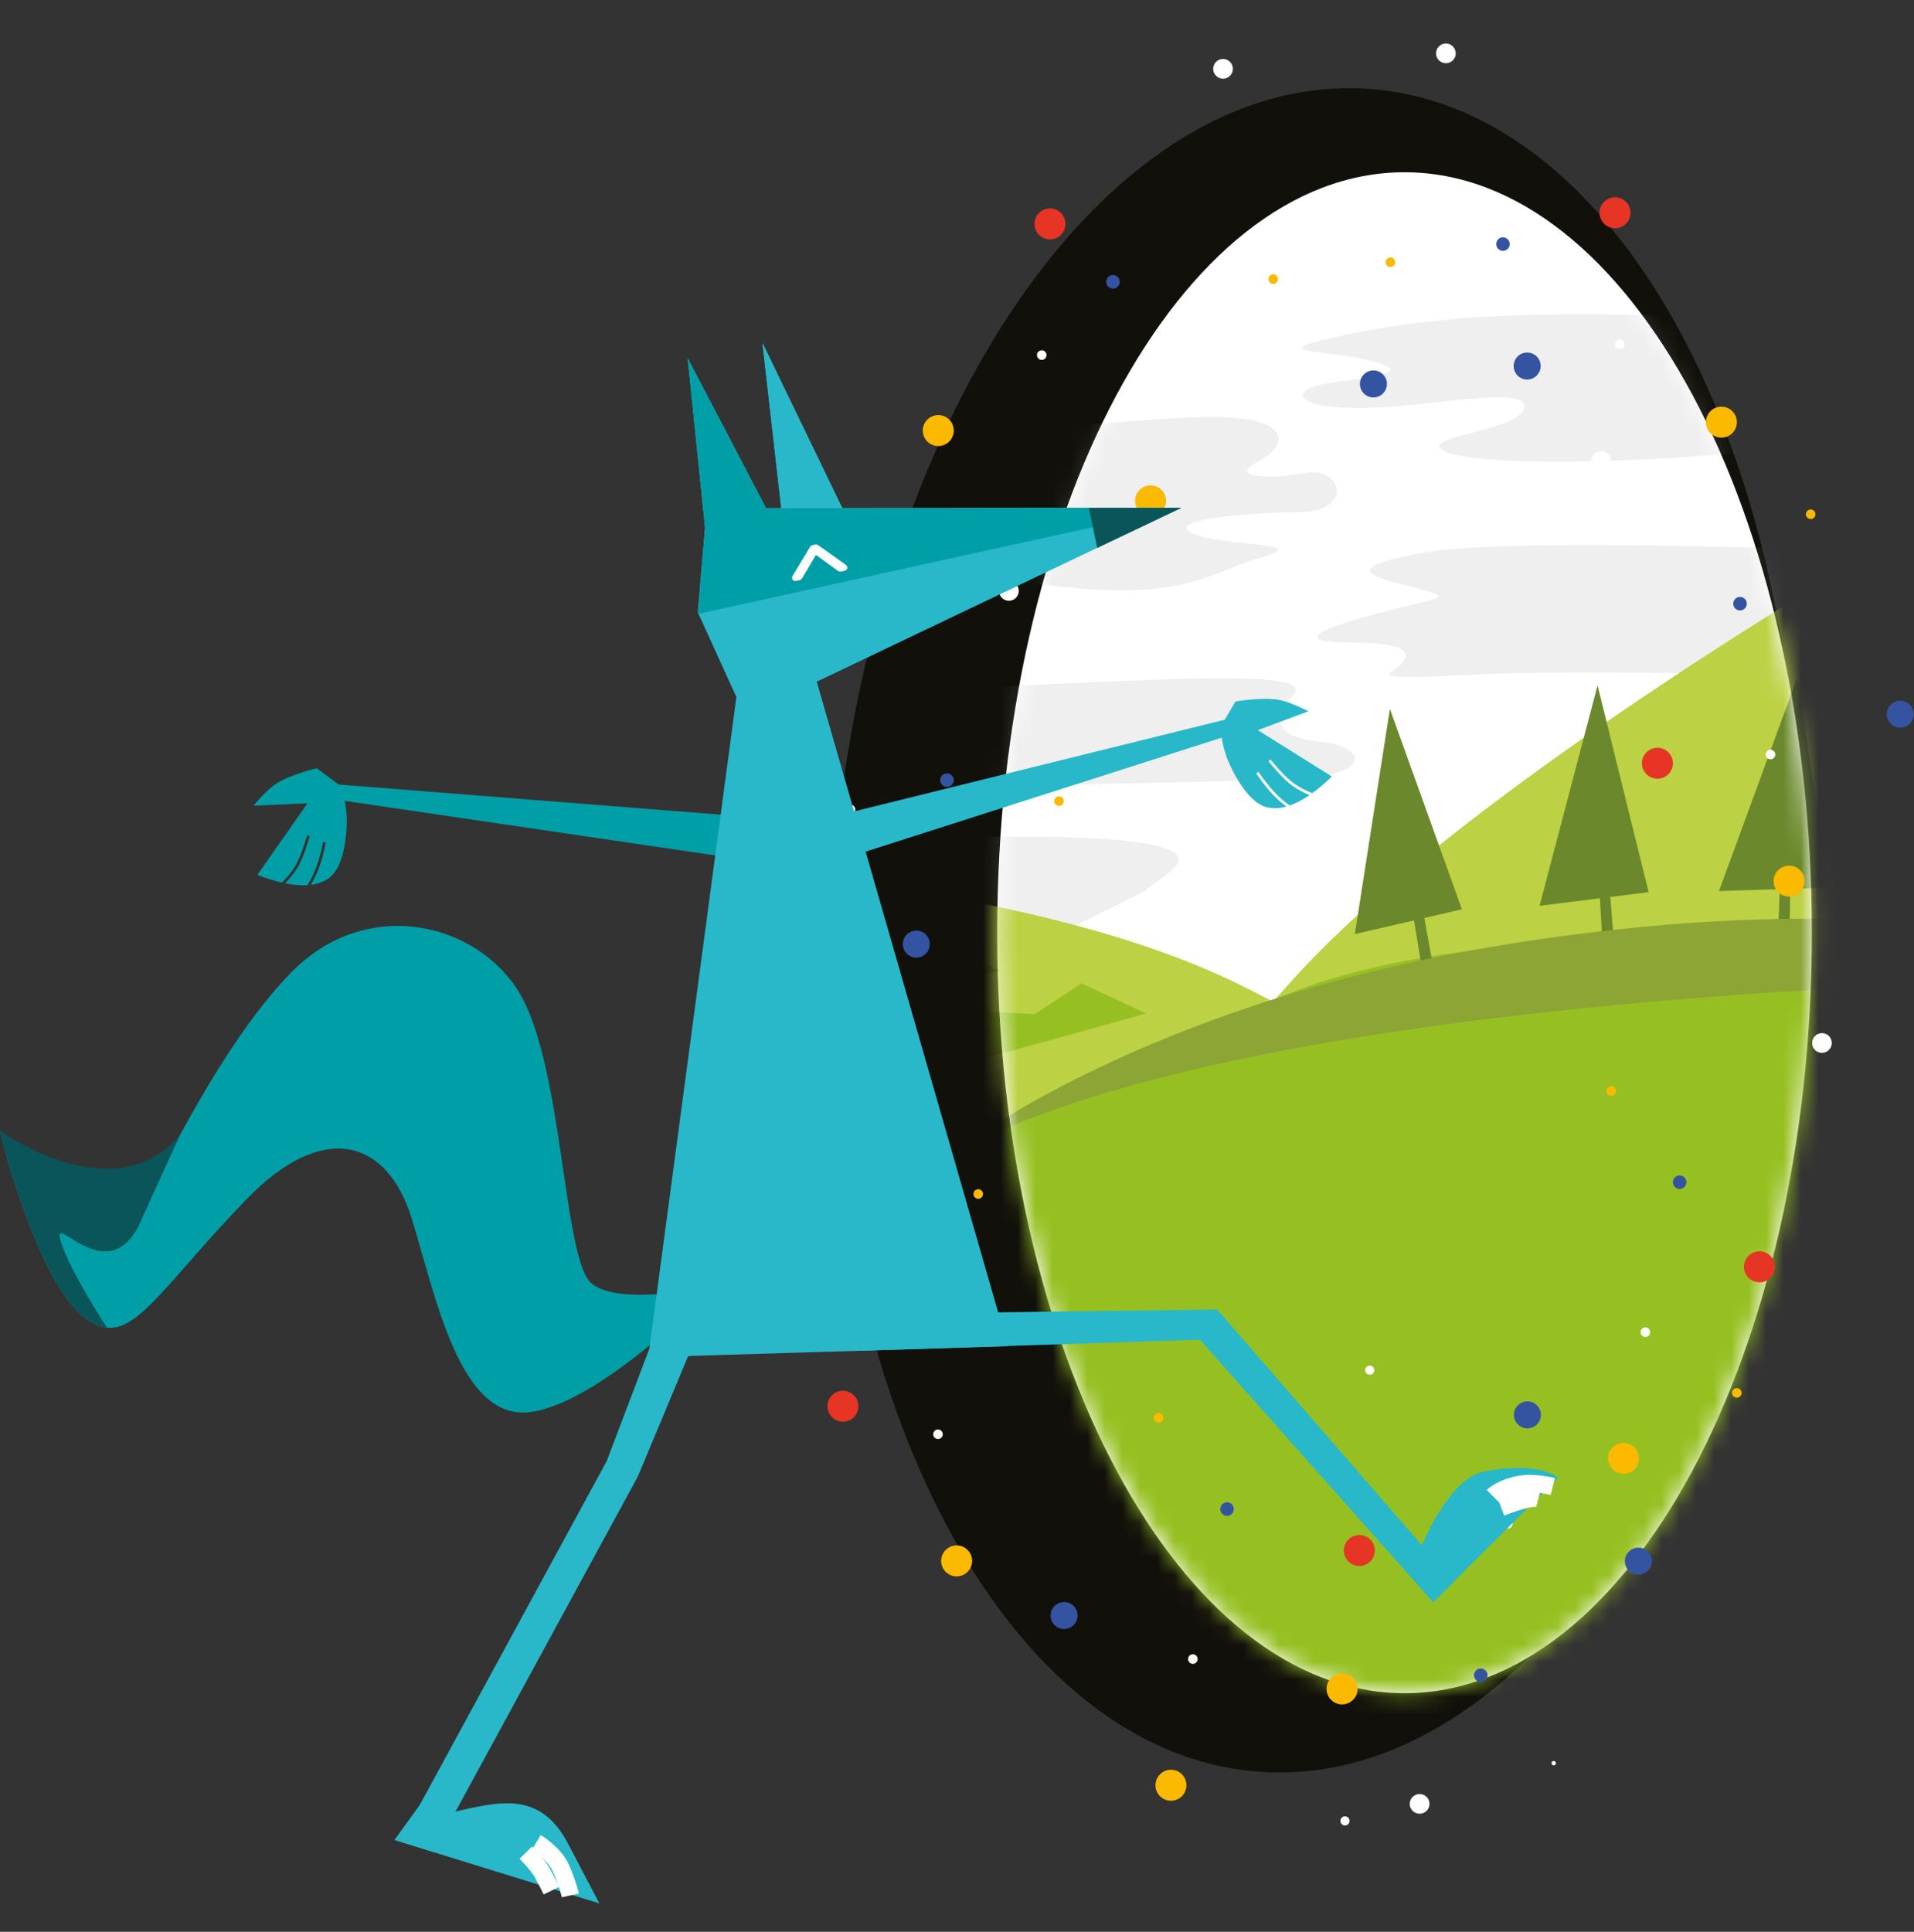 <svg xmlns="http://www.w3.org/2000/svg" width="110" height="111" viewBox="0 0 110 111" fill="none">
  <rect x="0" y="0" width="110" height="111" fill="#333333" stroke="none"/>
  <path d="M103.299 55.178C104.957 28.47 93.87 6.049 78.536 5.098C63.202 4.147 49.428 25.027 47.77 51.734C46.113 78.441 57.2 100.863 72.534 101.814C87.868 102.765 101.642 81.885 103.299 55.178Z" fill="#12100B"/>
  <path d="M80.719 97.289C93.647 97.289 104.128 77.726 104.128 53.594C104.128 29.461 93.647 9.898 80.719 9.898C67.791 9.898 57.31 29.461 57.31 53.594C57.31 77.726 67.791 97.289 80.719 97.289Z" fill="white"/>
  <mask id="mask0_5504_9564" style="mask-type:alpha" maskUnits="userSpaceOnUse" x="57" y="9" width="48" height="89">
    <path d="M80.719 97.289C93.647 97.289 104.128 77.726 104.128 53.594C104.128 29.461 93.647 9.898 80.719 9.898C67.791 9.898 57.31 29.461 57.31 53.594C57.31 77.726 67.791 97.289 80.719 97.289Z" fill="white"/>
  </mask>
  <g mask="url(#mask0_5504_9564)">
    <path opacity="0.2" d="M37.795 65.123L34.45 41.631C34.45 41.631 41.143 40.217 47.841 39.914C65.499 39.114 75.717 38.272 74.34 39.914C72.963 41.556 73.537 42.377 75.831 42.611C78.124 42.845 78.929 44.135 75.831 44.605C72.733 45.074 50.248 45.074 46.234 45.543C42.219 46.013 43.377 48.358 54.154 48.122C64.932 47.888 69.062 48.474 67.341 49.998C66.615 50.641 65.95 50.997 65.811 51.195" fill="#B1B1B1"/>
    <path d="M29.52 49.267C29.52 49.267 56.167 49.267 71.019 56.469C81.593 61.595 103.144 76.253 112.608 89.585L28.854 91.592L29.518 49.266L29.52 49.267Z" fill="#BCD143"/>
    <path opacity="0.2" d="M39.709 30.22C22.415 27.549 63.547 24.116 68.98 23.961C74.411 23.805 74.121 25.603 72.301 26.528C70.481 27.454 73.019 27.555 75.047 27.172C77.075 26.788 77.883 29.395 74.633 29.429C71.384 29.462 66.846 29.9 68.565 30.656C70.284 31.413 75.485 31.155 72.598 31.991C69.712 32.827 68.458 34.226 62.691 33.863C56.921 33.5 44.359 30.936 39.709 30.218V30.22Z" fill="#B1B1B1"/>
    <path opacity="0.2" d="M100.347 18.303C89.224 17.802 83.097 18.052 77.615 19.182C72.134 20.311 76.003 20.061 78.583 20.687C81.162 21.314 79.711 21.566 76.809 21.942C73.908 22.318 74.229 23.447 78.098 23.447C81.967 23.447 87.89 22.067 87.588 23.447C87.287 24.828 81.16 25.078 83.095 25.957C85.029 26.836 94.703 26.584 100.345 25.957C105.987 25.331 112.87 19.935 112.87 19.935L100.345 18.305L100.347 18.303Z" fill="#B1B1B1"/>
    <path opacity="0.2" d="M109.063 31.767C109.063 31.767 87.48 30.753 81.731 31.767C75.982 32.781 79.995 33.37 81.731 33.876C83.467 34.383 82.816 34.299 79.561 35.142C76.308 35.986 73.812 36.915 77.608 36.915C81.404 36.915 80.97 37.748 80.427 38.26C79.885 38.772 78.366 39.096 84.549 38.765C90.731 38.434 109.059 38.9 109.059 38.9V31.769L109.063 31.767Z" fill="#B1B1B1"/>
    <path d="M65.875 58.237L62.156 56.502L59.462 58.273L56.757 58.123L54.385 61.419" fill="#96C021"/>
    <path d="M57.44 55.784L53.724 54.047L52.316 55.599L48.321 55.664L45.947 58.958" fill="#96C021"/>
    <path d="M86.343 45.709C87.014 45.935 87.691 46.057 87.691 46.057H86.419L86.343 45.709Z" fill="white"/>
    <path d="M89.517 46.736C90.256 47.084 90.645 47.269 90.645 47.269L90.338 47.453L89.19 46.736H89.517Z" fill="white"/>
    <path d="M92.716 48.641C93.537 49.297 93.906 49.625 93.844 49.81C93.782 49.995 93.434 49.81 93.434 49.81C93.434 49.81 92.552 48.727 92.409 48.518C92.267 48.31 92.716 48.641 92.716 48.641Z" fill="white"/>
    <path d="M92 50.221C91.364 50.119 90.38 50.221 90.38 50.221L88.984 50.365L89.19 50.612L92 50.223V50.221Z" fill="white"/>
    <path d="M86.111 50.395L82.85 50.611V50.858L86.111 50.395Z" fill="white"/>
    <path d="M78.029 53.01C78.029 53.01 79.67 54.302 79.404 54.343C79.136 54.384 79.159 54.958 79.159 54.958L78.029 53.01Z" fill="white"/>
    <path d="M129.098 19.557C129.098 19.557 88.312 40.709 74.259 56.336C60.204 71.963 45.003 87.731 44.717 88.592C44.43 89.452 126.595 89.231 126.595 89.231L129.098 19.558V19.557Z" fill="#BCD143"/>
    <path d="M132.271 56.136C132.271 56.136 91.717 50.44 74.671 56.863C57.625 63.289 30.738 79.286 26.722 87.851L22.705 96.416L122.56 111.237L132.271 56.136Z" fill="#96C021"/>
    <path d="M105.11 51.004L103.303 38.9L98.794 51.196L105.11 51.004Z" fill="#6B892C"/>
    <path d="M102.854 53.44L102.944 47.198L103.445 45.434L103.131 44.924L102.626 46.347L101.93 45.752L101.716 46.605L102.429 47.058L102.201 53.442L102.854 53.44Z" fill="#6B892C"/>
    <path d="M94.75 51.264L91.813 39.383L88.481 52.047L94.75 51.264Z" fill="#6B892C"/>
    <path d="M92.735 53.9L92.235 47.676L92.57 45.873L92.209 45.397L91.839 46.859L91.091 46.333L90.96 47.203L91.712 47.586L92.084 53.964L92.735 53.9Z" fill="#6B892C"/>
    <path d="M84.019 52.249L79.879 40.732L77.864 53.672L84.019 52.249Z" fill="#6B892C"/>
    <path d="M82.285 55.08L81.151 48.938L81.299 47.111L80.891 46.674L80.672 48.166L79.875 47.721L79.832 48.598L80.62 48.903L81.645 55.209L82.285 55.08Z" fill="#6B892C"/>
    <path d="M132.271 56.134C132.271 56.134 74.88 55.248 54.611 66.367C54.611 66.367 65.618 57.473 87.385 54.135C109.151 50.797 120.377 54.522 132.271 56.134Z" fill="#8CA535"/>
  </g>
  <path d="M60.343 13.757C60.835 13.757 61.233 13.358 61.233 12.867C61.233 12.375 60.835 11.977 60.343 11.977C59.851 11.977 59.452 12.375 59.452 12.867C59.452 13.358 59.851 13.757 60.343 13.757Z" fill="#E63525"/>
  <path d="M78.933 22.837C79.361 22.837 79.709 22.49 79.709 22.061C79.709 21.633 79.361 21.285 78.933 21.285C78.504 21.285 78.156 21.633 78.156 22.061C78.156 22.49 78.504 22.837 78.933 22.837Z" fill="#3454A1"/>
  <path d="M73.186 16.166C73.256 16.166 73.313 16.11 73.313 16.039C73.313 15.969 73.256 15.912 73.186 15.912C73.115 15.912 73.058 15.969 73.058 16.039C73.058 16.11 73.115 16.166 73.186 16.166Z" fill="white"/>
  <path d="M73.172 16.31C73.324 16.31 73.448 16.186 73.448 16.035C73.448 15.883 73.324 15.76 73.172 15.76C73.021 15.76 72.897 15.883 72.897 16.035C72.897 16.186 73.021 16.31 73.172 16.31Z" fill="#FBB900"/>
  <path d="M53.924 25.63C54.416 25.63 54.815 25.231 54.815 24.74C54.815 24.248 54.416 23.85 53.924 23.85C53.432 23.85 53.034 24.248 53.034 24.74C53.034 25.231 53.432 25.63 53.924 25.63Z" fill="#FBB900"/>
  <path d="M63.963 16.583C64.178 16.583 64.352 16.409 64.352 16.194C64.352 15.979 64.178 15.805 63.963 15.805C63.748 15.805 63.574 15.979 63.574 16.194C63.574 16.409 63.748 16.583 63.963 16.583Z" fill="#3454A1"/>
  <path d="M59.858 20.526C59.928 20.526 59.986 20.469 59.986 20.399C59.986 20.328 59.928 20.271 59.858 20.271C59.788 20.271 59.731 20.328 59.731 20.399C59.731 20.469 59.788 20.526 59.858 20.526Z" fill="white"/>
  <path d="M59.871 20.679C60.023 20.679 60.146 20.556 60.146 20.404C60.146 20.252 60.023 20.129 59.871 20.129C59.72 20.129 59.596 20.252 59.596 20.404C59.596 20.556 59.72 20.679 59.871 20.679Z" fill="white"/>
  <path d="M70.265 4.205C70.41 4.205 70.527 4.088 70.527 3.943C70.527 3.799 70.41 3.682 70.265 3.682C70.121 3.682 70.003 3.799 70.003 3.943C70.003 4.088 70.121 4.205 70.265 4.205Z" fill="white"/>
  <path d="M70.29 4.522C70.603 4.522 70.856 4.268 70.856 3.955C70.856 3.642 70.603 3.389 70.29 3.389C69.977 3.389 69.723 3.642 69.723 3.955C69.723 4.268 69.977 4.522 70.29 4.522Z" fill="white"/>
  <path d="M45.063 41.892C45.554 41.892 45.953 41.493 45.953 41.002C45.953 40.51 45.554 40.111 45.063 40.111C44.571 40.111 44.172 40.51 44.172 41.002C44.172 41.493 44.571 41.892 45.063 41.892Z" fill="#E63525"/>
  <path d="M52.662 55.023C53.09 55.023 53.438 54.675 53.438 54.247C53.438 53.818 53.09 53.471 52.662 53.471C52.233 53.471 51.885 53.818 51.885 54.247C51.885 54.675 52.233 55.023 52.662 55.023Z" fill="#3454A1"/>
  <path d="M60.878 46.164C60.948 46.164 61.005 46.108 61.005 46.037C61.005 45.967 60.948 45.91 60.878 45.91C60.808 45.91 60.751 45.967 60.751 46.037C60.751 46.108 60.808 46.164 60.878 46.164Z" fill="white"/>
  <path d="M60.865 46.308C61.017 46.308 61.14 46.184 61.14 46.033C61.14 45.881 61.017 45.758 60.865 45.758C60.713 45.758 60.59 45.881 60.59 46.033C60.59 46.184 60.713 46.308 60.865 46.308Z" fill="#FBB900"/>
  <path d="M66.123 29.669C66.615 29.669 67.014 29.27 67.014 28.779C67.014 28.287 66.615 27.889 66.123 27.889C65.632 27.889 65.233 28.287 65.233 28.779C65.233 29.27 65.632 29.669 66.123 29.669Z" fill="#FBB900"/>
  <path d="M54.424 45.215C54.639 45.215 54.813 45.041 54.813 44.827C54.813 44.612 54.639 44.438 54.424 44.438C54.209 44.438 54.035 44.612 54.035 44.827C54.035 45.041 54.209 45.215 54.424 45.215Z" fill="#3454A1"/>
  <path d="M47.551 50.524C47.621 50.524 47.678 50.467 47.678 50.397C47.678 50.327 47.621 50.27 47.551 50.27C47.48 50.27 47.423 50.327 47.423 50.397C47.423 50.467 47.48 50.524 47.551 50.524Z" fill="white"/>
  <path d="M48.879 46.79C49.031 46.79 49.154 46.667 49.154 46.515C49.154 46.363 49.031 46.24 48.879 46.24C48.727 46.24 48.604 46.363 48.604 46.515C48.604 46.667 48.727 46.79 48.879 46.79Z" fill="white"/>
  <path d="M57.956 34.203C58.1 34.203 58.218 34.086 58.218 33.941C58.218 33.797 58.1 33.68 57.956 33.68C57.811 33.68 57.694 33.797 57.694 33.941C57.694 34.086 57.811 34.203 57.956 34.203Z" fill="white"/>
  <path d="M57.982 34.52C58.295 34.52 58.549 34.266 58.549 33.953C58.549 33.64 58.295 33.387 57.982 33.387C57.669 33.387 57.415 33.64 57.415 33.953C57.415 34.266 57.669 34.52 57.982 34.52Z" fill="white"/>
  <path d="M48.445 81.692C48.937 81.692 49.335 81.294 49.335 80.802C49.335 80.311 48.937 79.912 48.445 79.912C47.953 79.912 47.554 80.311 47.554 80.802C47.554 81.294 47.953 81.692 48.445 81.692Z" fill="#E63525"/>
  <path d="M46.771 62.609C47.199 62.609 47.547 62.261 47.547 61.833C47.547 61.404 47.199 61.057 46.771 61.057C46.342 61.057 45.994 61.404 45.994 61.833C45.994 62.261 46.342 62.609 46.771 62.609Z" fill="#3454A1"/>
  <path d="M56.233 68.725C56.303 68.725 56.36 68.668 56.36 68.598C56.36 68.528 56.303 68.471 56.233 68.471C56.163 68.471 56.106 68.528 56.106 68.598C56.106 68.668 56.163 68.725 56.233 68.725Z" fill="white"/>
  <path d="M56.222 68.882C56.373 68.882 56.497 68.759 56.497 68.607C56.497 68.455 56.373 68.332 56.222 68.332C56.07 68.332 55.947 68.455 55.947 68.607C55.947 68.759 56.07 68.882 56.222 68.882Z" fill="#FBB900"/>
  <path d="M54.979 90.579C55.471 90.579 55.87 90.181 55.87 89.689C55.87 89.197 55.471 88.799 54.979 88.799C54.488 88.799 54.089 89.197 54.089 89.689C54.089 90.181 54.488 90.579 54.979 90.579Z" fill="#FBB900"/>
  <path d="M52.158 74.135C52.373 74.135 52.547 73.961 52.547 73.746C52.547 73.532 52.373 73.357 52.158 73.357C51.943 73.357 51.769 73.532 51.769 73.746C51.769 73.961 51.943 74.135 52.158 74.135Z" fill="#3454A1"/>
  <path d="M53.896 82.547C53.967 82.547 54.023 82.49 54.023 82.42C54.023 82.35 53.967 82.293 53.896 82.293C53.826 82.293 53.769 82.35 53.769 82.42C53.769 82.49 53.826 82.547 53.896 82.547Z" fill="white"/>
  <path d="M53.907 82.686C54.059 82.686 54.182 82.564 54.182 82.412C54.182 82.26 54.059 82.137 53.907 82.137C53.756 82.137 53.632 82.26 53.632 82.412C53.632 82.564 53.756 82.686 53.907 82.686Z" fill="white"/>
  <path d="M44.163 65.82C44.307 65.82 44.425 65.703 44.425 65.559C44.425 65.414 44.307 65.297 44.163 65.297C44.018 65.297 43.901 65.414 43.901 65.559C43.901 65.703 44.018 65.82 44.163 65.82Z" fill="white"/>
  <path d="M44.185 66.108C44.498 66.108 44.752 65.854 44.752 65.541C44.752 65.228 44.498 64.975 44.185 64.975C43.872 64.975 43.618 65.228 43.618 65.541C43.618 65.854 43.872 66.108 44.185 66.108Z" fill="white"/>
  <path d="M95.253 44.745C95.745 44.745 96.143 44.347 96.143 43.855C96.143 43.363 95.745 42.965 95.253 42.965C94.761 42.965 94.362 43.363 94.362 43.855C94.362 44.347 94.761 44.745 95.253 44.745Z" fill="#E63525"/>
  <path d="M109.209 41.812C109.637 41.812 109.985 41.465 109.985 41.036C109.985 40.607 109.637 40.26 109.209 40.26C108.78 40.26 108.432 40.607 108.432 41.036C108.432 41.465 108.78 41.812 109.209 41.812Z" fill="#3454A1"/>
  <path d="M104.075 29.666C104.146 29.666 104.203 29.61 104.203 29.539C104.203 29.469 104.146 29.412 104.075 29.412C104.005 29.412 103.948 29.469 103.948 29.539C103.948 29.61 104.005 29.666 104.075 29.666Z" fill="white"/>
  <path d="M104.064 29.823C104.216 29.823 104.339 29.7 104.339 29.548C104.339 29.396 104.216 29.273 104.064 29.273C103.912 29.273 103.789 29.396 103.789 29.548C103.789 29.7 103.912 29.823 104.064 29.823Z" fill="#FBB900"/>
  <path d="M102.822 51.521C103.314 51.521 103.712 51.122 103.712 50.63C103.712 50.139 103.314 49.74 102.822 49.74C102.33 49.74 101.931 50.139 101.931 50.63C101.931 51.122 102.33 51.521 102.822 51.521Z" fill="#FBB900"/>
  <path d="M100.001 35.075C100.216 35.075 100.39 34.901 100.39 34.686C100.39 34.471 100.216 34.297 100.001 34.297C99.786 34.297 99.612 34.471 99.612 34.686C99.612 34.901 99.786 35.075 100.001 35.075Z" fill="#3454A1"/>
  <path d="M101.739 43.489C101.809 43.489 101.866 43.432 101.866 43.361C101.866 43.291 101.809 43.234 101.739 43.234C101.669 43.234 101.612 43.291 101.612 43.361C101.612 43.432 101.669 43.489 101.739 43.489Z" fill="white"/>
  <path d="M101.75 43.628C101.902 43.628 102.025 43.505 102.025 43.353C102.025 43.201 101.902 43.078 101.75 43.078C101.598 43.078 101.475 43.201 101.475 43.353C101.475 43.505 101.598 43.628 101.75 43.628Z" fill="white"/>
  <path d="M92.005 26.762C92.15 26.762 92.267 26.645 92.267 26.5C92.267 26.355 92.15 26.238 92.005 26.238C91.861 26.238 91.743 26.355 91.743 26.5C91.743 26.645 91.861 26.762 92.005 26.762Z" fill="white"/>
  <path d="M92.026 27.049C92.339 27.049 92.593 26.796 92.593 26.483C92.593 26.17 92.339 25.916 92.026 25.916C91.713 25.916 91.459 26.17 91.459 26.483C91.459 26.796 91.713 27.049 92.026 27.049Z" fill="white"/>
  <path d="M92.817 13.114C93.309 13.114 93.708 12.716 93.708 12.224C93.708 11.732 93.309 11.334 92.817 11.334C92.325 11.334 91.927 11.732 91.927 12.224C91.927 12.716 92.325 13.114 92.817 13.114Z" fill="#E63525"/>
  <path d="M87.768 21.808C88.197 21.808 88.544 21.461 88.544 21.032C88.544 20.603 88.197 20.256 87.768 20.256C87.339 20.256 86.992 20.603 86.992 21.032C86.992 21.461 87.339 21.808 87.768 21.808Z" fill="#3454A1"/>
  <path d="M79.898 15.2C79.968 15.2 80.025 15.143 80.025 15.072C80.025 15.002 79.968 14.945 79.898 14.945C79.828 14.945 79.771 15.002 79.771 15.072C79.771 15.143 79.828 15.2 79.898 15.2Z" fill="white"/>
  <path d="M79.909 15.343C80.061 15.343 80.184 15.22 80.184 15.068C80.184 14.916 80.061 14.793 79.909 14.793C79.757 14.793 79.634 14.916 79.634 15.068C79.634 15.22 79.757 15.343 79.909 15.343Z" fill="#FBB900"/>
  <path d="M98.931 25.148C99.423 25.148 99.821 24.749 99.821 24.257C99.821 23.766 99.423 23.367 98.931 23.367C98.439 23.367 98.04 23.766 98.04 24.257C98.04 24.749 98.439 25.148 98.931 25.148Z" fill="#FBB900"/>
  <path d="M86.378 14.415C86.593 14.415 86.767 14.241 86.767 14.026C86.767 13.811 86.593 13.637 86.378 13.637C86.163 13.637 85.989 13.811 85.989 14.026C85.989 14.241 86.163 14.415 86.378 14.415Z" fill="#3454A1"/>
  <path d="M93.109 19.895C93.179 19.895 93.236 19.838 93.236 19.768C93.236 19.698 93.179 19.641 93.109 19.641C93.039 19.641 92.982 19.698 92.982 19.768C92.982 19.838 93.039 19.895 93.109 19.895Z" fill="white"/>
  <path d="M93.096 20.05C93.248 20.05 93.371 19.927 93.371 19.775C93.371 19.623 93.248 19.5 93.096 19.5C92.944 19.5 92.821 19.623 92.821 19.775C92.821 19.927 92.944 20.05 93.096 20.05Z" fill="white"/>
  <path d="M83.123 3.317C83.268 3.317 83.385 3.199 83.385 3.055C83.385 2.91 83.268 2.793 83.123 2.793C82.978 2.793 82.861 2.91 82.861 3.055C82.861 3.199 82.978 3.317 83.123 3.317Z" fill="white"/>
  <path d="M83.097 3.633C83.41 3.633 83.664 3.38 83.664 3.067C83.664 2.754 83.41 2.5 83.097 2.5C82.784 2.5 82.53 2.754 82.53 3.067C82.53 3.38 82.784 3.633 83.097 3.633Z" fill="white"/>
  <path d="M78.122 89.981C78.614 89.981 79.013 89.583 79.013 89.091C79.013 88.6 78.614 88.201 78.122 88.201C77.631 88.201 77.232 88.6 77.232 89.091C77.232 89.583 77.631 89.981 78.122 89.981Z" fill="#E63525"/>
  <path d="M94.16 90.478C94.589 90.478 94.937 90.13 94.937 89.702C94.937 89.273 94.589 88.926 94.16 88.926C93.732 88.926 93.384 89.273 93.384 89.702C93.384 90.13 93.732 90.478 94.16 90.478Z" fill="#3454A1"/>
  <path d="M89.295 101.44C89.365 101.44 89.422 101.383 89.422 101.313C89.422 101.242 89.365 101.186 89.295 101.186C89.224 101.186 89.167 101.242 89.167 101.313C89.167 101.383 89.224 101.44 89.295 101.44Z" fill="white"/>
  <path d="M99.816 80.311C99.968 80.311 100.091 80.189 100.091 80.037C100.091 79.885 99.968 79.762 99.816 79.762C99.664 79.762 99.541 79.885 99.541 80.037C99.541 80.189 99.664 80.311 99.816 80.311Z" fill="#FBB900"/>
  <path d="M77.131 97.935C77.623 97.935 78.021 97.536 78.021 97.044C78.021 96.553 77.623 96.154 77.131 96.154C76.639 96.154 76.24 96.553 76.24 97.044C76.24 97.536 76.639 97.935 77.131 97.935Z" fill="#FBB900"/>
  <path d="M85.102 96.649C85.317 96.649 85.491 96.475 85.491 96.26C85.491 96.045 85.317 95.871 85.102 95.871C84.887 95.871 84.713 96.045 84.713 96.26C84.713 96.475 84.887 96.649 85.102 96.649Z" fill="#3454A1"/>
  <path d="M86.64 87.676C86.71 87.676 86.767 87.619 86.767 87.549C86.767 87.479 86.71 87.422 86.64 87.422C86.57 87.422 86.513 87.479 86.513 87.549C86.513 87.619 86.57 87.676 86.64 87.676Z" fill="white"/>
  <path d="M86.651 87.831C86.803 87.831 86.926 87.708 86.926 87.556C86.926 87.404 86.803 87.281 86.651 87.281C86.499 87.281 86.376 87.404 86.376 87.556C86.376 87.708 86.499 87.831 86.651 87.831Z" fill="white"/>
  <path d="M77.297 104.891C77.442 104.891 77.559 104.774 77.559 104.629C77.559 104.484 77.442 104.367 77.297 104.367C77.153 104.367 77.035 104.484 77.035 104.629C77.035 104.774 77.153 104.891 77.297 104.891Z" fill="white"/>
  <path d="M81.587 104.217C81.9 104.217 82.154 103.964 82.154 103.651C82.154 103.338 81.9 103.084 81.587 103.084C81.274 103.084 81.02 103.338 81.02 103.651C81.02 103.964 81.274 104.217 81.587 104.217Z" fill="white"/>
  <path d="M101.118 73.681C101.609 73.681 102.008 73.282 102.008 72.791C102.008 72.299 101.609 71.9 101.118 71.9C100.626 71.9 100.227 72.299 100.227 72.791C100.227 73.282 100.626 73.681 101.118 73.681Z" fill="#E63525"/>
  <path d="M87.783 82.076C88.212 82.076 88.559 81.728 88.559 81.299C88.559 80.871 88.212 80.523 87.783 80.523C87.354 80.523 87.007 80.871 87.007 81.299C87.007 81.728 87.354 82.076 87.783 82.076Z" fill="#3454A1"/>
  <path d="M92.587 62.807C92.657 62.807 92.714 62.75 92.714 62.68C92.714 62.61 92.657 62.553 92.587 62.553C92.517 62.553 92.46 62.61 92.46 62.68C92.46 62.75 92.517 62.807 92.587 62.807Z" fill="white"/>
  <path d="M92.598 62.962C92.75 62.962 92.873 62.839 92.873 62.687C92.873 62.535 92.75 62.412 92.598 62.412C92.446 62.412 92.323 62.535 92.323 62.687C92.323 62.839 92.446 62.962 92.598 62.962Z" fill="#FBB900"/>
  <path d="M93.305 84.687C93.797 84.687 94.196 84.288 94.196 83.796C94.196 83.305 93.797 82.906 93.305 82.906C92.814 82.906 92.415 83.305 92.415 83.796C92.415 84.288 92.814 84.687 93.305 84.687Z" fill="#FBB900"/>
  <path d="M96.531 68.319C96.746 68.319 96.92 68.145 96.92 67.93C96.92 67.715 96.746 67.541 96.531 67.541C96.316 67.541 96.141 67.715 96.141 67.93C96.141 68.145 96.316 68.319 96.531 68.319Z" fill="#3454A1"/>
  <path d="M94.574 76.684C94.644 76.684 94.701 76.627 94.701 76.557C94.701 76.487 94.644 76.43 94.574 76.43C94.504 76.43 94.447 76.487 94.447 76.557C94.447 76.627 94.504 76.684 94.574 76.684Z" fill="white"/>
  <path d="M94.563 76.821C94.715 76.821 94.838 76.698 94.838 76.546C94.838 76.395 94.715 76.272 94.563 76.272C94.411 76.272 94.288 76.395 94.288 76.546C94.288 76.698 94.411 76.821 94.563 76.821Z" fill="white"/>
  <path d="M104.73 60.207C104.875 60.207 104.992 60.09 104.992 59.945C104.992 59.801 104.875 59.684 104.73 59.684C104.585 59.684 104.468 59.801 104.468 59.945C104.468 60.09 104.585 60.207 104.73 60.207Z" fill="white"/>
  <path d="M104.709 60.497C105.023 60.497 105.276 60.243 105.276 59.93C105.276 59.617 105.023 59.363 104.709 59.363C104.396 59.363 104.143 59.617 104.143 59.93C104.143 60.243 104.396 60.497 104.709 60.497Z" fill="white"/>
  <path d="M51.073 33.073C51.565 33.073 51.964 32.675 51.964 32.183C51.964 31.692 51.565 31.293 51.073 31.293C50.581 31.293 50.183 31.692 50.183 32.183C50.183 32.675 50.581 33.073 51.073 33.073Z" fill="#E63525"/>
  <path d="M61.155 93.603C61.584 93.603 61.931 93.255 61.931 92.827C61.931 92.398 61.584 92.051 61.155 92.051C60.726 92.051 60.378 92.398 60.378 92.827C60.378 93.255 60.726 93.603 61.155 93.603Z" fill="#3454A1"/>
  <path d="M66.578 81.59C66.648 81.59 66.705 81.533 66.705 81.463C66.705 81.393 66.648 81.336 66.578 81.336C66.508 81.336 66.451 81.393 66.451 81.463C66.451 81.533 66.508 81.59 66.578 81.59Z" fill="white"/>
  <path d="M66.587 81.745C66.739 81.745 66.862 81.622 66.862 81.47C66.862 81.318 66.739 81.195 66.587 81.195C66.436 81.195 66.312 81.318 66.312 81.47C66.312 81.622 66.436 81.745 66.587 81.745Z" fill="#FBB900"/>
  <path d="M67.296 103.47C67.788 103.47 68.187 103.071 68.187 102.58C68.187 102.088 67.788 101.689 67.296 101.689C66.805 101.689 66.406 102.088 66.406 102.58C66.406 103.071 66.805 103.47 67.296 103.47Z" fill="#FBB900"/>
  <path d="M70.52 87.102C70.735 87.102 70.909 86.928 70.909 86.713C70.909 86.498 70.735 86.324 70.52 86.324C70.305 86.324 70.131 86.498 70.131 86.713C70.131 86.928 70.305 87.102 70.52 87.102Z" fill="#3454A1"/>
  <path d="M68.563 95.467C68.633 95.467 68.69 95.41 68.69 95.34C68.69 95.27 68.633 95.213 68.563 95.213C68.493 95.213 68.436 95.27 68.436 95.34C68.436 95.41 68.493 95.467 68.563 95.467Z" fill="white"/>
  <path d="M68.554 95.605C68.705 95.605 68.829 95.481 68.829 95.33C68.829 95.178 68.705 95.055 68.554 95.055C68.402 95.055 68.279 95.178 68.279 95.33C68.279 95.481 68.402 95.605 68.554 95.605Z" fill="white"/>
  <path d="M78.721 78.99C78.866 78.99 78.983 78.873 78.983 78.729C78.983 78.584 78.866 78.467 78.721 78.467C78.576 78.467 78.459 78.584 78.459 78.729C78.459 78.873 78.576 78.99 78.721 78.99Z" fill="white"/>
  <path d="M72.506 80.258C72.82 80.258 73.073 80.005 73.073 79.692C73.073 79.379 72.82 79.125 72.506 79.125C72.193 79.125 71.94 79.379 71.94 79.692C71.94 80.005 72.193 80.258 72.506 80.258Z" fill="white"/>
  <path d="M0 64.981C2.471 68.639 5.569 73.219 7.633 70.219C8.699 68.669 12.283 60.471 16.685 55.926C21.087 51.382 27.498 53.048 29.878 57.095C32.366 61.325 32.368 72.241 33.958 73.705C35.514 75.138 41.054 73.903 41.054 73.903C41.054 73.903 34.721 80.492 30.561 81.126C26.4 81.76 25.046 74.436 23.642 69.956C22.239 65.475 18.576 64.358 14.173 68.903C9.771 73.447 8.024 76.488 6.151 76.292C3.629 76.028 1.732 70.807 0.591 67.192C0.402 66.593 0 64.981 0 64.981H0Z" fill="#009FA7"/>
  <path d="M7.93 70.52C6.024 74.024 2.984 69.566 3.476 71.27C3.968 72.973 6.153 76.289 6.153 76.289C3.631 76.025 1.734 70.804 0.593 67.189C0.404 66.591 0.002 64.978 0.002 64.978C0.002 64.978 6.544 69.719 10.353 65.201" fill="#0A5559"/>
  <path d="M81.336 89.71C82.474 86.778 83.882 84.816 85.312 84.545C88.494 83.941 89.545 84.904 89.545 84.904L82.364 92.063" fill="#28B8C9"/>
  <path d="M85.796 85.967C85.796 85.967 86.294 85.475 87.396 85.285C88.178 85.15 89.24 85.412 89.24 85.412" stroke="white" stroke-miterlimit="10"/>
  <path d="M86.271 86.614C86.271 86.614 87.037 86.324 87.456 86.212C88.137 86.028 88.415 86.1 88.415 86.1" stroke="white" stroke-miterlimit="10"/>
  <path d="M83.555 90.903L69.953 75.244L49.861 75.5L49.088 77.625L68.961 76.98L82.362 92.062L83.555 90.903Z" fill="#28B8C9"/>
  <path d="M19.385 45.072L19.43 45.961L47.476 50.09L49.13 48.697L47.884 47.322L19.385 45.072Z" fill="#009FA7"/>
  <path d="M71.18 41.158L71.281 42.043L44.282 50.685L42.425 49.579L43.429 48.022L71.18 41.158Z" fill="#28B8C9"/>
  <path d="M57.926 77.354L37.256 77.984L42.442 39.144L46.868 38.916L57.926 77.354Z" fill="#28B8C9"/>
  <path d="M73.934 46.343C73.332 45.907 72.791 45.315 72.196 44.441L72.327 44.352C72.942 45.257 73.496 45.853 74.123 46.283C74.321 46.214 74.517 46.126 74.708 46.025C74.899 45.924 75.086 45.808 75.266 45.685C75.096 45.618 74.725 45.455 74.3 45.167C73.728 44.778 72.931 43.783 72.897 43.74L73.021 43.641C73.028 43.65 73.838 44.66 74.39 45.036C74.944 45.412 75.41 45.571 75.415 45.573L75.412 45.582C75.848 45.266 76.237 44.914 76.542 44.617L72.288 41.954L75.197 40.871C75.197 40.871 74.112 40.303 73.446 40.204C72.439 40.054 71.006 40.306 71.006 40.306L70.164 41.741C70.164 41.741 70.204 41.668 70.207 42.233C70.209 42.547 70.361 43.078 70.361 43.078L70.514 43.555C70.514 43.555 71.485 46.1 72.849 46.396C73.206 46.474 73.573 46.444 73.934 46.343Z" fill="#28B8C9"/>
  <path d="M17.866 50.841C18.249 50.206 18.517 49.45 18.724 48.414L18.569 48.384C18.356 49.456 18.077 50.222 17.669 50.862C17.46 50.877 17.244 50.871 17.029 50.852C16.814 50.834 16.597 50.8 16.382 50.755C16.513 50.628 16.79 50.333 17.069 49.903C17.443 49.321 17.789 48.094 17.804 48.042L17.652 47.999C17.649 48.012 17.297 49.255 16.936 49.816C16.573 50.379 16.204 50.707 16.201 50.71L16.208 50.718C15.684 50.596 15.189 50.424 14.792 50.269L17.669 46.159L14.568 46.295C14.568 46.295 15.346 45.349 15.92 44.999C16.788 44.47 18.206 44.143 18.206 44.143L19.542 45.136C19.542 45.136 19.476 45.083 19.693 45.605C19.815 45.897 19.882 46.443 19.882 46.443L19.927 46.942C19.927 46.942 20.026 49.663 18.885 50.467C18.586 50.679 18.238 50.795 17.866 50.843V50.841Z" fill="#009FA7"/>
  <path d="M48.709 29.822L43.82 19.705L44.924 29.42" fill="#28B8C9"/>
  <path d="M67.886 29.176L44.028 29.208L39.527 20.598L40.522 30.309L40.12 35.274" fill="#009FA7"/>
  <path d="M63.057 31.48L67.888 29.182L62.58 29.183" fill="#0A5559"/>
  <path d="M48.523 32.804L48.344 32.841C48.273 32.856 48.194 32.836 48.144 32.791L46.894 31.887L46.106 33.215C46.075 33.281 46.004 33.327 45.944 33.34L45.764 33.378C45.682 33.395 45.605 33.37 45.558 33.312C45.512 33.255 45.508 33.176 45.549 33.101L46.544 31.442C46.576 31.379 46.638 31.336 46.713 31.319L46.842 31.293C46.916 31.278 46.989 31.293 47.044 31.338L48.611 32.458C48.682 32.514 48.711 32.587 48.692 32.66C48.671 32.731 48.611 32.783 48.529 32.8L48.523 32.804Z" fill="white"/>
  <path d="M48.709 29.822L43.82 19.705L44.924 29.42" fill="#28B8C9"/>
  <path d="M42.32 40.047L40.103 35.183L40.522 30.309L39.527 20.598L44.028 29.208L67.886 29.176L46.933 39.173" fill="#28B8C9"/>
  <path d="M67.886 29.176L44.028 29.208L39.527 20.598L40.522 30.309L40.12 35.274" fill="#009FA7"/>
  <path d="M63.057 31.48L67.888 29.182L62.58 29.183" fill="#0A5559"/>
  <path d="M48.523 32.804L48.344 32.841C48.273 32.856 48.194 32.836 48.144 32.791L46.894 31.887L46.106 33.215C46.075 33.281 46.004 33.327 45.944 33.34L45.764 33.378C45.682 33.395 45.605 33.37 45.558 33.312C45.512 33.255 45.508 33.176 45.549 33.101L46.544 31.442C46.576 31.379 46.638 31.336 46.713 31.319L46.842 31.293C46.916 31.278 46.989 31.293 47.044 31.338L48.611 32.458C48.682 32.514 48.711 32.587 48.692 32.66C48.671 32.731 48.611 32.783 48.529 32.8L48.523 32.804Z" fill="white"/>
  <path d="M26.29 100.717L25.012 104.345C28.145 103.716 30.852 102.51 32.648 105.94L34.446 109.37L22.668 105.729" fill="#28B8C9"/>
  <path d="M30.819 105.871C30.819 105.871 31.876 106.503 32.254 107.375C32.632 108.246 32.779 108.91 32.779 108.91" stroke="white" stroke-miterlimit="10"/>
  <path d="M30.218 106.453C30.218 106.453 30.914 107.156 31.165 107.609C31.416 108.063 31.694 108.636 31.694 108.636" stroke="white" stroke-miterlimit="10"/>
  <path d="M34.8 84.133L43.282 61.787L45.919 62.677L36.661 84.834L34.8 84.133Z" fill="#28B8C9"/>
  <path d="M34.863 83.965L22.993 105.791L24.911 106.423L36.661 84.834L34.863 83.965Z" fill="#28B8C9"/>
</svg>
